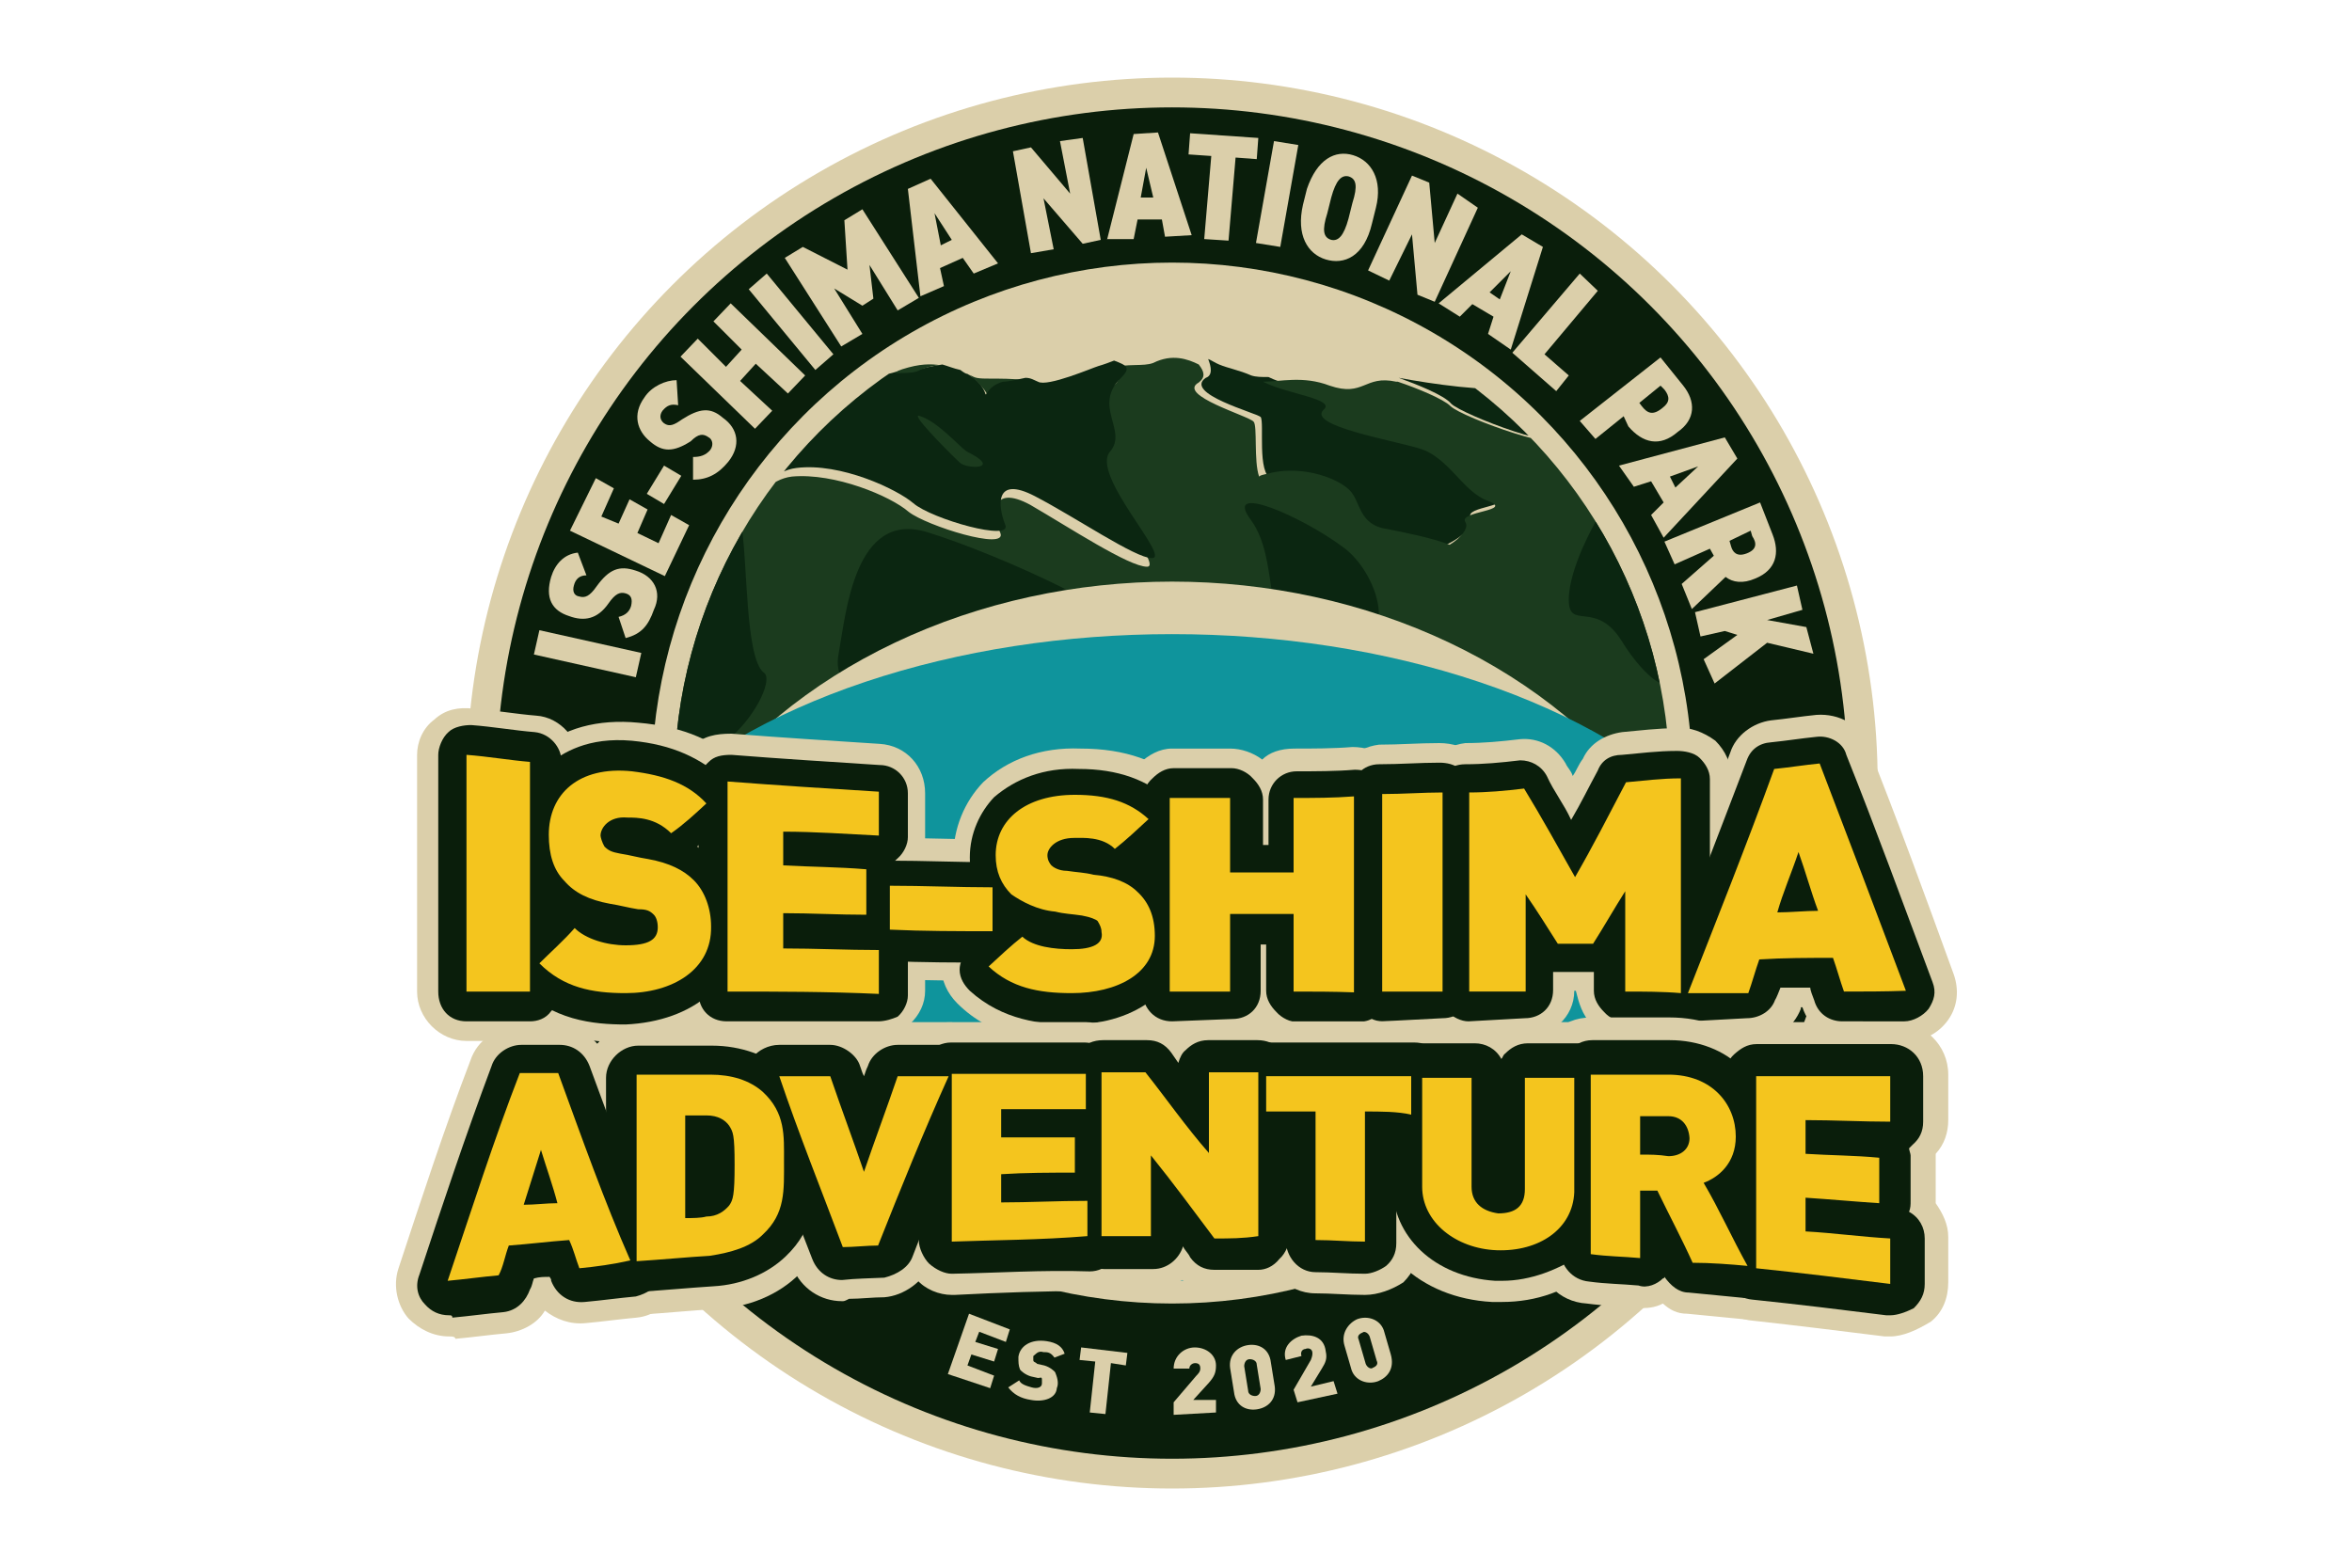 <?xml version="1.0" encoding="utf-8"?>
<!-- Generator: Adobe Illustrator 25.0.1, SVG Export Plug-In . SVG Version: 6.00 Build 0)  -->
<svg version="1.1" id="レイヤー_1" xmlns="http://www.w3.org/2000/svg" xmlns:xlink="http://www.w3.org/1999/xlink" x="0px"
	 y="0px" viewBox="0 0 300 200" style="enable-background:new 0 0 300 200;" xml:space="preserve">
<style type="text/css">
	.st0{fill:#DBCFAA;}
	.st1{fill:#0A1E0B;}
	.st2{clip-path:url(#SVGID_2_);}
	.st3{fill:#1B3B1E;}
	.st4{fill:#0B2611;}
	.st5{clip-path:url(#SVGID_4_);fill:#DBCFAA;}
	.st6{clip-path:url(#SVGID_6_);fill:#0F949C;}
	.st7{fill:#040000;}
	.st8{fill:#F4C51E;}
</style>
<g>
	<g>
		<circle class="st0" cx="149.5" cy="99.9" r="90"/>
		<circle class="st1" cx="149.5" cy="99.9" r="86.2"/>
		<circle class="st0" cx="149.5" cy="99.9" r="66.4"/>
		<g>
			<g>
				<g>
					<defs>
						<circle id="SVGID_1_" cx="149.5" cy="99.9" r="63.5"/>
					</defs>
					<clipPath id="SVGID_2_">
						<use xlink:href="#SVGID_1_"  style="overflow:visible;"/>
					</clipPath>
					<g class="st2">
						<path class="st3" d="M98.4,53.1c0.7-0.7,1.4-2.2,2.2-3.4c-0.5,0-0.9,0-1.4,0c-4.9-1.1-8.6,1.8-8.6,1.8l-6.5,13
							C94,63.2,97.1,54.7,98.4,53.1z"/>
						<path class="st3" d="M82.9,64.6c-5.8,0.5-4.3,2.9-1.3,4.5l2.3-4.9C83.6,64.6,83.4,64.6,82.9,64.6z"/>
						<path class="st4" d="M153.8,48.2c-2.9,2,6.5,4.5,7,5c0.5,0.7-0.5,7.2,1.4,7.9c2,0.7,6.5,7.9,13.7,9.4
							c7.2,1.4,12.8-3.1,11.7-4.5c-0.9-1.4,5.9-1.4,2.9-2.7c-3.4-1.3-5-5.8-8.8-6.7c-3.8-0.9-14.2-3.1-12.2-4.9
							c1.6-1.6-4.5-2-7.7-3.6c-0.9,0-1.6,0-2.2-0.2c-1.6-0.7-2.9-0.9-4.1-1.4c-0.5-0.2-0.9-0.5-1.4-0.7
							C154.5,46.8,154.7,47.9,153.8,48.2z"/>
						<path class="st3" d="M206,48.6c0,0-1.3-0.2-4.9-0.9c-2.9-0.7-4.1,0.9-6.5,1.6c4.1,2,2.3,3.8,4.1,6.3c2,2.7-12.2-2.3-13.7-3.8
							c-0.9-0.9-4.3-2.3-6.7-3.1h-0.2c-4.1-0.9-4.1,2-8.5,0.5c-3.4-1.3-6.3-0.5-8.5-0.5c3.1,1.6,9.4,2.2,7.7,3.6
							c-2,2,8.5,3.8,12.2,4.9c3.8,1.1,5.6,5.6,8.8,6.7c3.4,1.3-3.8,1.3-2.9,2.7c0.5,0.7-0.5,2-2,2.9c-2.3-0.9-5.9-1.6-7.9-2
							c-3.8-0.5-3.4-3.6-4.9-5c-1.4-1.4-5.6-3.1-9.9-2.2c-0.5,0.2-1.3,0.2-1.6,0.5c-0.7-2-0.2-6.5-0.7-7c-0.5-0.7-9.9-3.4-7-5
							c0.9-0.7,0.7-1.4,0-2.3c-1.4-0.7-3.4-1.4-5.8-0.2c-1.3,0.5-3.1,0-5.9,0.7c1.4,0.2,2.2,0.9,0.9,2.2c-3.8,3.6,0.9,6.7-1.4,9.4
							c-2.3,2.7,7.9,13.7,5.6,13.7c-2.3,0-9.9-5-14.9-7.9c-5-2.7-4.9,1.3-3.8,3.6c0.9,2.3-9.4-0.9-11.7-2.7c-2.3-2-9.4-5-14.9-4.5
							c-5.6,0.7-7,9.4-11.3,11.3c-2,0.7-5.9-0.2-8.6-1.6l-26.6,53.5h189.5L206,48.6z"/>
						<path class="st4" d="M203.5,66.6c0,0-3.4,5.9-3.4,9.9c0,4,3.4,0,6.7,5.2c3.2,5.2,6.7,7.2,5.9,4.1
							C212.1,82.6,206.7,68,203.5,66.6z"/>
						<path class="st4" d="M185.1,51.5c1.4,1.4,15.3,6.7,13.7,3.8c-1.6-2.3,0-4.3-4.1-6.3c-0.5,0.2-0.9,0.2-1.4,0.5
							c-3.6,0.5-10.6-0.5-14.9-1.3C180.6,49,184.2,50.4,185.1,51.5z"/>
						<path class="st3" d="M114.9,52.9c-2.7-0.7,2,2.2,5,3.4C123.2,57.4,121.8,55.1,114.9,52.9z"/>
						<path class="st3" d="M127.9,49c0.7-0.2,2-0.5,2.9-0.5c-1.4-0.2-3.4-0.2-4.9-0.2c-1.6,0-1.6-0.2-2.3-0.5c0,0,1.6,1.3,2.2,2.3
							C126.1,51.5,125.7,49.5,127.9,49z"/>
						<path class="st3" d="M109.2,49.3c1.4-0.2,1.4-0.9,2-1.4c-0.5,0-0.9,0-2,0.5c-0.7,0.5-2.3,0.7-3.8,1.3
							C106.6,49.5,108.4,49.5,109.2,49.3z"/>
						<g>
							<path class="st4" d="M141.6,57.6c2.3-2.7-2.3-5.8,1.4-9.4c1.3-1.3,0.7-1.6-0.9-2.2c-0.5,0.2-1.3,0.5-2,0.7s-6.5,2.7-7.7,2
								c-0.5-0.2-0.9-0.5-1.6-0.5c-0.9,0.2-2.2,0.5-2.9,0.5c-2.3,0.7-2,2.3-2.3,1.3c-0.5-1.3-2.2-2.3-2.2-2.3
								c-0.2,0-0.5-0.2-0.9-0.5c-0.9-0.2-1.6-0.5-2.3-0.7c-1.3,0.2-2.7,0.5-3.1,0.7c-0.5,0.2-1.6,0.2-2.7,0.2
								c-1.6,0.5-2.3,0.5-3.1,0.5c-0.5,0.5-0.7,1.3-2,1.4c-0.9,0.2-2.3,0.2-3.8,0c-1.6,0.2-3.6,0.5-4.9,0.5
								c-0.7,1.3-1.4,2.7-2.2,3.4c-1.4,1.4-4.5,9.9-14.4,11.3l-2.3,4.9c2.7,1.4,6.7,2.7,8.6,1.6c4.3-2,5.6-10.6,11.3-11.3
								c5.6-0.7,12.8,2.7,14.9,4.5c2.3,2,12.8,5,11.7,2.7c-0.9-2.3-1.4-6.3,3.8-3.6c5.2,2.7,12.8,7.9,14.9,7.9
								C149.5,71.3,139,60.5,141.6,57.6z"/>
							<path class="st3" d="M120,46.6c-1.3-0.2-2.7-0.2-4.9,0.5c-0.5,0.2-0.7,0.2-0.9,0.5c0.9,0,2,0,2.7-0.2
								C117.3,47.2,118.7,46.6,120,46.6z"/>
						</g>
						<path class="st4" d="M79.6,94c-0.7-0.7,2.3-12.8,7-19.6c4.5-7,7-13.1,7.9-7.9c0.9,5,0.5,17.3,2.9,19.3
							C99.8,87.1,89.9,103.7,79.6,94z"/>
						<path class="st4" d="M107,83.2c0.9-4.9,2-18.2,11.3-15.3c9.4,2.9,27.5,11.3,24.7,12.8C140.1,81.7,104.3,96.1,107,83.2z"/>
						<path class="st4" d="M165.5,81.7c-4.5-1.4-2.3-10.3-5.9-15.3c-3.8-5,6.5-0.5,11.7,3.4C176.3,73.3,180.4,86.2,165.5,81.7z"/>
					</g>
				</g>
			</g>
			<g>
				<g>
					<defs>
						<circle id="SVGID_3_" cx="149.5" cy="99.9" r="63.5"/>
					</defs>
					<clipPath id="SVGID_4_">
						<use xlink:href="#SVGID_3_"  style="overflow:visible;"/>
					</clipPath>
					<ellipse class="st5" cx="149.5" cy="132.3" rx="70.7" ry="58.1"/>
				</g>
			</g>
			<g>
				<g>
					<defs>
						<circle id="SVGID_5_" cx="149.5" cy="99.9" r="63.5"/>
					</defs>
					<clipPath id="SVGID_6_">
						<use xlink:href="#SVGID_5_"  style="overflow:visible;"/>
					</clipPath>
					<ellipse class="st6" cx="149.5" cy="126.4" rx="78.3" ry="45.5"/>
				</g>
			</g>
		</g>
		<g>
			<g>
				<path class="st7" d="M59.5,126.5c0-10.1,0-20.2,0-30.2c2.7,0.2,5.6,0.7,8.1,0.9c0,9.9,0,19.6,0,29.3
					C64.9,126.5,62,126.5,59.5,126.5z"/>
				<path class="st7" d="M79.8,126.7c-4.3,0-7.9-0.7-11-3.8c1.4-1.4,3.1-2.9,4.5-4.5c1.4,1.4,4.1,2.2,6.5,2.2c2.9,0,4.1-0.7,4.1-2.3
					c0-0.7-0.2-1.3-0.5-1.6c-0.5-0.5-0.9-0.7-2-0.7c-1.3-0.2-2.3-0.5-3.6-0.7c-2.7-0.5-4.5-1.4-5.8-2.9c-1.4-1.4-2-3.4-2-5.9
					c0-5.2,3.8-8.8,10.6-8.1c4.1,0.5,7.2,1.6,9.5,4.1c-1.4,1.3-2.9,2.7-4.5,3.8c-2-2-4.3-2-5.6-2c-2.3-0.2-3.4,1.3-3.4,2.3
					c0,0.2,0.2,0.9,0.5,1.4c0.5,0.5,0.9,0.7,2,0.9c1.3,0.2,2.3,0.5,3.6,0.7c2.7,0.5,4.5,1.4,5.8,2.7c1.4,1.4,2.2,3.6,2.2,5.9
					C90.8,123.7,85.8,126.7,79.8,126.7z"/>
				<path class="st7" d="M92.8,126.5c0-8.8,0-18,0-26.8c6.5,0.5,12.8,0.9,19.3,1.3c0,2,0,3.8,0,5.6c-4.1-0.2-8.1-0.5-12.2-0.5
					c0,1.4,0,2.9,0,4.3c3.6,0.2,7,0.2,10.6,0.5c0,2,0,3.8,0,5.8c-3.6,0-7-0.2-10.6-0.2c0,1.4,0,3.1,0,4.5c4.1,0,8.1,0.2,12.2,0.2
					c0,2,0,3.8,0,5.6C105.6,126.5,99.3,126.5,92.8,126.5z"/>
				<path class="st7" d="M113.5,118.6c0-2,0-3.6,0-5.6c4.3,0,8.8,0.2,13.1,0.2c0,2,0,3.6,0,5.6C122.1,118.8,117.8,118.8,113.5,118.6
					z"/>
				<path class="st7" d="M136.7,126.7c-4.3,0-7.7-0.7-10.6-3.4c1.4-1.3,2.9-2.7,4.3-3.8c1.4,1.3,4.1,1.6,6.3,1.6
					c2.7,0,4.1-0.7,3.8-2.2c0-0.5-0.2-0.9-0.5-1.4c-0.2-0.2-0.9-0.5-2-0.7c-1.3-0.2-2.2-0.2-3.4-0.5c-2.3-0.2-4.3-1.3-5.6-2.2
					c-1.3-1.3-2-2.9-2-5c0-4.5,3.8-7.7,10.1-7.7c4.1,0,7,0.9,9.4,3.1c-1.4,1.3-2.9,2.7-4.3,3.8c-1.6-1.6-4.1-1.4-5.2-1.4
					c-2.3,0-3.4,1.3-3.4,2.2c0,0.2,0,0.7,0.5,1.3c0.2,0.2,0.9,0.7,2,0.7c1.3,0.2,2.2,0.2,3.4,0.5c2.3,0.2,4.3,0.9,5.6,2.2
					c1.4,1.3,2.2,3.1,2.2,5.6C147.3,124.2,142.5,126.7,136.7,126.7z"/>
				<path class="st7" d="M165,126.5c0-3.4,0-6.5,0-9.9c-2.7,0-5.2,0-8.1,0c0,3.4,0,6.5,0,9.9c-2.7,0-5,0-7.7,0c0-8.1,0-16.6,0-24.7
					c2.7,0,5,0,7.7,0c0,3.1,0,6.3,0,9.5c2.7,0,5.2,0,8.1,0c0-3.1,0-6.5,0-9.5c2.7,0,5,0,7.7-0.2c0,8.5,0,16.6,0,25
					C170,126.5,167.5,126.5,165,126.5z"/>
				<path class="st7" d="M176.3,126.5c0-8.5,0-16.7,0-25.2c2.7,0,5.2-0.2,7.7-0.2c0,8.5,0,17.1,0,25.4
					C181.3,126.5,178.6,126.5,176.3,126.5z"/>
				<path class="st7" d="M207.3,126.5c0-4.3,0-8.6,0-12.8c-1.4,2.2-2.7,4.5-4.1,6.7c-1.4,0-3.1,0-4.5,0c-1.4-2.2-2.7-4.3-4.1-6.3
					c0,4.1,0,8.5,0,12.4c-2.3,0-4.9,0-7.2,0c0-8.5,0-17.1,0-25.4c2.3,0,4.5-0.2,7-0.5c2.2,3.6,4.3,7.4,6.5,11.3
					c2.2-3.8,4.3-7.9,6.5-12.1c2.3-0.2,4.5-0.5,7-0.5c0,9.2,0,18.2,0,27.4C212.1,126.5,209.6,126.5,207.3,126.5z"/>
				<path class="st7" d="M235.2,126.5c-0.5-1.4-0.9-2.9-1.4-4.3c-3.1,0-6.3,0-9.4,0.2c-0.5,1.4-0.9,2.9-1.4,4.3c-2.7,0-5.2,0-7.7,0
					c3.6-9.2,7.4-18.7,11-28.6c2-0.2,3.8-0.5,5.8-0.7c3.6,9.4,7.2,18.9,11,29C240.4,126.5,237.7,126.5,235.2,126.5z M229.4,108.7
					c-0.9,2.7-2,5.2-2.7,7.7c1.6,0,3.6-0.2,5.2-0.2C231,113.8,230.3,111.2,229.4,108.7z"/>
			</g>
			<g>
				<path class="st0" d="M67.6,132.8L67.6,132.8h-8.1c-3.4,0-6.3-2.9-6.3-6.3V96.3c0-1.6,0.7-3.4,2.2-4.5c1.4-1.3,3.1-1.6,4.9-1.4
					c2.7,0.2,5.6,0.7,8.1,0.9c3.1,0.2,5.6,3.1,5.6,6.3v29.3c0,1.6-0.7,3.1-2,4.3C71,132.1,69.2,132.8,67.6,132.8z"/>
				<path class="st0" d="M79.8,133c-4.5,0-10.6-0.7-15.3-5.8c-2.3-2.3-2.2-6.3,0-8.6c0.9-0.9,1.6-1.6,2.7-2.7c-1.4-2-3.1-5-3.1-9.5
					c0-4.3,1.6-7.9,4.5-10.6c3.1-2.9,7.7-4.1,12.8-3.6c5.8,0.5,10.1,2.3,13.5,5.9c1.3,1.3,2,2.9,1.6,4.5c0,1.6-0.7,3.4-2.2,4.5
					c-0.5,0.2-0.7,0.7-1.3,0.9c2.3,2.7,3.8,5.9,3.8,10.1C97.1,126.7,89.9,133,79.8,133L79.8,133z"/>
				<path class="st0" d="M112,132.8L112,132.8c-6.5,0-12.8,0-19.3,0c-3.4,0-6.3-2.9-6.3-6.3V99.7c0-1.6,0.7-3.4,2-4.5
					c1.3-1.3,2.9-1.6,4.9-1.6c6.3,0.5,12.8,0.9,18.9,1.3c3.4,0.2,5.8,2.9,5.8,6.3v5.6c0,1.6-0.7,3.1-1.6,4.3v5.2v0.2
					c1.3,1.3,1.6,2.7,1.6,4.3v5.6c0,1.6-0.7,3.1-2,4.3C115.1,132.1,113.7,132.8,112,132.8z"/>
				<path class="st0" d="M126.6,125.1L126.6,125.1c-4.5,0-8.8,0-13.5-0.2c-3.4,0-5.9-2.9-5.9-6.3V113c0-1.6,0.7-3.4,2-4.5
					c1.3-1.3,2.9-2,4.5-1.6c4.3,0,8.8,0.2,13.1,0.2c3.4,0,5.9,2.9,5.9,6.3v5.6c0,1.6-0.7,3.4-2,4.3
					C129.7,124.4,128.2,125.1,126.6,125.1z"/>
				<path class="st0" d="M136.7,133L136.7,133c-4.3,0-10.1-0.5-14.6-5c-1.3-1.3-2-2.9-2-4.5s0.7-3.4,2.2-4.5
					c0.5-0.5,1.3-0.9,1.6-1.6c-1.4-1.6-2.3-4.3-2.3-8.1c0-3.6,1.4-7,3.8-9.5c3.1-2.9,7.4-4.5,12.4-4.3c5.8,0,9.9,1.6,13.5,4.5
					c1.3,1.3,2.2,2.9,2.2,4.5s-0.7,3.4-2.2,4.5c-0.2,0.2-0.5,0.5-0.7,0.7c2.2,2.3,3.1,5.2,3.1,9.2C153.4,127.3,146.6,133,136.7,133z
					"/>
				<path class="st0" d="M149.5,132.8c-3.4,0-6.3-2.9-6.3-6.3v-24.7c0-1.6,0.7-3.1,2-4.3s2.7-2,4.3-2l0,0c2.3,0,5,0,7.4,0
					c1.4,0,2.9,0.5,4.1,1.4c0.9-0.9,2.3-1.4,4.1-1.4c2.3,0,5,0,7.4-0.2c1.6,0,3.4,0.5,4.5,1.6c1.3,1.3,2,2.9,2,4.5v25
					c0,3.4-2.9,6.3-6.3,6.3H165l0,0c-1.4,0-2.9-0.5-4.1-1.4c-1.3,0.9-2.3,1.4-4.1,1.4C156.7,132.8,149.5,132.8,149.5,132.8z"/>
				<path class="st0" d="M176.3,132.8c-1.6,0-3.1-0.7-4.3-2c-1.3-1.3-2-2.7-2-4.3v-25.2c0-3.4,2.7-5.9,5.9-6.3c2.7,0,5-0.2,7.7-0.2
					c1.6,0,3.4,0.5,4.5,1.6c1.3,1.3,2,2.9,2,4.5v25.4c0,3.4-2.9,6.3-6.3,6.3h-7.6V132.8z"/>
				<path class="st0" d="M187.3,132.8c-1.6,0-3.1-0.7-4.3-2c-1.3-1.3-2-2.7-2-4.3v-25.4c0-3.4,2.7-5.9,5.9-6.3c2.3,0,4.5-0.2,7-0.5
					c2.3-0.2,4.5,0.9,5.8,3.1c0.2,0.5,0.7,0.9,0.9,1.6c0.5-0.7,0.7-1.4,1.3-2.2c0.9-2,2.9-3.1,5-3.4c2.3-0.2,4.5-0.5,7-0.5
					c1.6-0.2,3.4,0.5,4.9,1.6c1.3,1.3,2,2.9,2,4.5v27.4c0,3.4-2.9,6.3-6.3,6.3h-7.2l0,0c-1.6,0-3.1-0.7-4.3-2s-1.6-2.7-2-4.3h-0.2
					c0,3.4-2.9,5.9-6.3,5.9L187.3,132.8L187.3,132.8z"/>
				<path class="st0" d="M215.4,132.8c-2.2,0-4.1-0.9-5-2.7c-1.3-1.6-1.4-3.8-0.7-5.8c3.8-9.4,7.4-18.9,11-28.3
					c0.7-2.2,2.9-3.8,5.2-4.1c2-0.2,3.8-0.5,5.8-0.7c2.9-0.2,5.6,1.3,6.5,3.8c3.8,9.5,7.4,19.4,11,29.3c0.7,2,0.5,4.1-0.7,5.8
					s-3.1,2.7-5,2.7h-7.7l0,0c-2.7,0-5-1.6-5.9-4.3h-0.2c0,0,0,0,0,0.2c-0.9,2.3-3.1,4.1-5.8,4.1H215.4L215.4,132.8z"/>
			</g>
			<g>
				<path class="st1" d="M67.6,130.3L67.6,130.3h-8.1c-2.2,0-3.6-1.6-3.6-3.8V96.3c0-0.9,0.5-2.2,1.3-2.9c0.7-0.7,2-0.9,2.9-0.9
					c2.7,0.2,5.6,0.7,8.1,0.9c2,0.2,3.4,2,3.4,3.6v29.3c0,0.9-0.5,2-1.3,2.7C69.6,130,68.5,130.3,67.6,130.3z M63.1,122.9h0.7v-22.3
					c-0.2,0-0.5,0-0.7,0V122.9z"/>
				<path class="st1" d="M79.8,130.7c-4.1,0-9.4-0.5-13.7-5c-1.4-1.4-1.4-3.8,0-5.2c1.4-1.4,2.9-2.9,4.3-4.3
					c-0.5-0.2-0.7-0.7-1.3-1.3c-2-2.2-2.9-5-2.9-8.5c0-3.6,1.3-6.7,3.6-8.8c2-1.6,5.2-3.6,10.8-3.1c5.2,0.5,8.8,2.2,12.1,5.2
					c0.7,0.7,1.3,1.6,0.9,2.7c0,0.9-0.5,2-1.3,2.7c-1.3,0.9-2.2,2-3.4,2.9c0.7,0.5,1.3,0.9,2,1.4c2.2,2.2,3.4,5,3.4,8.6
					C94.4,125.3,88.5,130.3,79.8,130.7L79.8,130.7z M81.1,119.5L81.1,119.5L81.1,119.5z"/>
				<path class="st1" d="M112,130.3L112,130.3c-6.5,0-12.8,0-19.3,0c-2.2,0-3.6-1.6-3.6-3.6V99.9c0-0.9,0.5-2,1.3-2.7
					c0.7-0.7,1.6-0.9,2.9-0.9c6.3,0.5,12.8,0.9,18.9,1.3c2,0,3.6,1.6,3.6,3.6v5.6c0,0.9-0.5,2-1.3,2.7c-0.2,0.2-0.5,0.5-0.7,0.5
					c0,0.2,0.2,0.7,0.2,0.9v5.8c0,0.5,0,0.9-0.2,1.3c1.3,0.7,2,2,2,3.4v5.6c0,0.9-0.5,2-1.3,2.7C113.8,130,112.9,130.3,112,130.3z
					 M96.6,122.9L96.6,122.9C96.6,122.8,96.6,122.8,96.6,122.9L96.6,122.9z M96.6,112.1v2c0.2-0.2,0.5-0.5,0.7-0.7l0.2-0.2
					C97.1,112.9,96.9,112.7,96.6,112.1z M96.4,103.7v0.5c0-0.2,0.2-0.2,0.2-0.5C96.6,103.7,96.6,103.7,96.4,103.7z"/>
				<path class="st1" d="M126.6,122.8L126.6,122.8c-4.5,0-8.8,0-13.5-0.2c-2,0-3.6-1.6-3.6-3.6v-5.6c0-0.9,0.5-2,1.3-2.7
					c0.7-0.7,1.6-1.3,2.7-0.9c4.3,0,8.8,0.2,13.1,0.2c2,0,3.6,1.6,3.6,3.6v5.6c0,0.9-0.5,2-1.3,2.7
					C128.6,122.2,127.5,122.8,126.6,122.8z"/>
				<path class="st1" d="M136.7,130.7L136.7,130.7c-3.8,0-8.8-0.5-13-4.3c-0.7-0.7-1.3-1.6-1.3-2.7c0-0.9,0.5-2,1.3-2.7
					c1.3-1.3,2.3-2.2,3.6-3.4c-0.2-0.2-0.2-0.2-0.5-0.5c-1.4-1.4-3.1-3.8-3.1-7.7c0-3.1,1.3-5.8,3.1-7.7c2.7-2.3,6.3-3.8,10.8-3.6
					c5,0,8.8,1.4,11.7,4.1c0.7,0.7,1.3,1.6,1.3,2.9c0,0.9-0.5,2.2-1.3,2.9c-0.9,0.7-2,1.6-2.9,2.3c0.5,0.2,0.7,0.5,1.3,0.9
					c2.2,2,3.4,4.9,3.4,8.1C151.1,125.8,145.2,130.7,136.7,130.7z M136.7,107.3L136.7,107.3L136.7,107.3z"/>
				<path class="st1" d="M149.5,130.3c-2.2,0-3.6-1.6-3.8-3.6v-24.7c0-0.9,0.5-2,1.3-2.7c0.7-0.7,1.6-1.3,2.7-1.3l0,0
					c2.3,0,5,0,7.4,0c0.9,0,2,0.5,2.7,1.3c0.7,0.7,1.3,1.6,1.3,2.7v5.8c0.2,0,0.5,0,0.7,0v-5.8c0-2,1.6-3.6,3.6-3.6
					c2.3,0,5,0,7.4-0.2c0.9,0,2,0.2,2.7,0.9s1.3,1.6,1.3,2.7v25c0,2.2-1.6,3.6-3.6,3.6h-7.7l0,0c-0.9,0-2-0.5-2.7-1.3
					c-0.7-0.7-1.3-1.6-1.3-2.7v-5.9c-0.2,0-0.5,0-0.7,0v5.9c0,2.2-1.6,3.6-3.6,3.6L149.5,130.3z M153.1,105.7v17.3h0.2V117
					c0-0.9,0.5-2,1.3-2.7l0,0c-0.7-0.7-1.3-1.6-1.3-2.7L153.1,105.7C153.3,105.7,153.1,105.7,153.1,105.7z M167.7,114.1L167.7,114.1
					c0.7,0.7,1.3,1.6,1.3,2.7v5.9h0.2v-17.5c0,0,0,0-0.2,0v5.9C168.6,112.3,168.4,113.4,167.7,114.1z"/>
				<path class="st1" d="M176.3,130.3c-0.9,0-2-0.5-2.7-1.3c-0.7-0.7-1.3-1.6-1.3-2.7v-25.2c0-2,1.6-3.6,3.6-3.6
					c2.7,0,5.2-0.2,7.7-0.2c0.9,0,2,0.2,2.7,0.9s1.3,1.6,1.3,2.7v25.4c0,2.2-1.6,3.6-3.6,3.6L176.3,130.3L176.3,130.3z M179.9,105.1
					v17.8h0.2v-17.8C180.1,105.1,180.1,105.1,179.9,105.1z"/>
				<path class="st1" d="M187.3,130.3c-0.9,0-2-0.5-2.7-1.3c-0.7-0.7-1.3-1.6-1.3-2.7v-25.2c0-2,1.4-3.6,3.6-3.6
					c2.3,0,4.5-0.2,7-0.5c1.4,0,2.7,0.7,3.4,2c0.9,2,2.2,3.6,3.1,5.6c1.3-2.2,2.2-4.1,3.4-6.3c0.5-1.3,1.6-2,3.1-2
					c2.3-0.2,4.5-0.5,7-0.5c0.9,0,2.2,0.2,2.9,0.9c0.7,0.7,1.3,1.6,1.3,2.7v27.4c0,2.2-1.6,3.6-3.6,3.6h-7.2l0,0
					c-0.9,0-2-0.5-2.7-1.3c-0.7-0.7-1.3-1.6-1.3-2.7V124h-0.2c-1.4,0-3.1,0-4.5,0c-0.2,0-0.2,0-0.5,0v2.3c0,2.2-1.6,3.6-3.6,3.6
					L187.3,130.3L187.3,130.3z M199.9,115.6c0.2,0.5,0.5,0.9,0.9,1.4c0.2,0,0.2,0,0.5,0c0.2-0.5,0.5-0.9,0.7-1.3
					c-0.2,0-0.7,0.2-0.9,0.2l0,0C200.6,115.6,200.1,115.6,199.9,115.6z M191.2,104.4v7.9c0.5-0.9,1.3-1.6,2.3-2
					c0.9-0.2,1.6-0.2,2.3,0.2c-1.3-2.2-2.3-4.1-3.6-6.3C192,104.4,191.6,104.4,191.2,104.4z M207.3,110c0.2,0,0.7,0,0.9,0.2
					c0.9,0.2,2,0.9,2.3,2v-8.8c-0.2,0-0.7,0-0.9,0c-1.3,2.2-2.3,4.5-3.6,7C206.4,110,206.7,110,207.3,110z"/>
				<path class="st1" d="M215.4,130.3c-1.3,0-2.3-0.7-3.1-1.6c-0.7-0.9-0.7-2.3-0.5-3.4c3.8-9.4,7.4-18.9,11-28.3
					c0.5-1.4,1.6-2.2,3.1-2.3c2-0.2,3.8-0.5,5.8-0.7c1.6-0.2,3.4,0.7,3.8,2.3c3.8,9.5,7.4,19.4,11,29c0.5,1.3,0.2,2.3-0.5,3.4
					c-0.7,0.9-2,1.6-3.1,1.6H235l0,0c-1.6,0-3.1-0.9-3.6-2.7c-0.2-0.5-0.5-1.3-0.5-1.6c-1.3,0-2.7,0-3.8,0c-0.2,0.5-0.5,1.3-0.7,1.6
					c-0.5,1.4-2,2.3-3.6,2.3L215.4,130.3L215.4,130.3z M234.8,118.6c0.7,0.2,1.3,0.5,1.6,0.9c-0.2-0.7-0.7-1.6-0.9-2.3
					C235.3,117.4,235.2,117.9,234.8,118.6C234.8,118.4,234.8,118.6,234.8,118.6z M223.1,117.2c-0.2,0.7-0.5,1.4-0.9,2.2
					c0.5-0.5,0.9-0.7,1.6-0.7l0,0C223.3,118.1,223.1,117.7,223.1,117.2z M229,101.5c-0.5,1.3-0.9,2.7-1.4,3.8c0.5-0.2,1.3-0.5,2-0.5
					l0,0c0.7,0,1.3,0.2,1.6,0.5c-0.5-1.3-0.9-2.7-1.4-3.8C229.4,101.5,229,101.5,229,101.5z"/>
			</g>
			<g>
				<path class="st8" d="M59.5,126.5c0-10.1,0-20.2,0-30.2c2.7,0.2,5.6,0.7,8.1,0.9c0,9.9,0,19.6,0,29.3
					C64.9,126.5,62,126.5,59.5,126.5z"/>
				<path class="st8" d="M79.8,126.7c-4.3,0-7.9-0.7-11-3.8c1.4-1.4,3.1-2.9,4.5-4.5c1.4,1.4,4.1,2.2,6.5,2.2c2.9,0,4.1-0.7,4.1-2.3
					c0-0.7-0.2-1.3-0.5-1.6c-0.5-0.5-0.9-0.7-2-0.7c-1.3-0.2-2.3-0.5-3.6-0.7c-2.7-0.5-4.5-1.4-5.8-2.9c-1.4-1.4-2-3.4-2-5.9
					c0-5.2,3.8-8.8,10.6-8.1c4.1,0.5,7.2,1.6,9.5,4.1c-1.4,1.3-2.9,2.7-4.5,3.8c-2-2-4.3-2-5.6-2c-2.3-0.2-3.4,1.3-3.4,2.3
					c0,0.2,0.2,0.9,0.5,1.4c0.5,0.5,0.9,0.7,2,0.9c1.3,0.2,2.3,0.5,3.6,0.7c2.7,0.5,4.5,1.4,5.8,2.7c1.4,1.4,2.2,3.6,2.2,5.9
					C90.8,123.7,85.8,126.7,79.8,126.7z"/>
				<path class="st8" d="M92.8,126.5c0-8.8,0-18,0-26.8c6.5,0.5,12.8,0.9,19.3,1.3c0,2,0,3.8,0,5.6c-4.1-0.2-8.1-0.5-12.2-0.5
					c0,1.4,0,2.9,0,4.3c3.6,0.2,7,0.2,10.6,0.5c0,2,0,3.8,0,5.8c-3.6,0-7-0.2-10.6-0.2c0,1.4,0,3.1,0,4.5c4.1,0,8.1,0.2,12.2,0.2
					c0,2,0,3.8,0,5.6C105.6,126.5,99.3,126.5,92.8,126.5z"/>
				<path class="st8" d="M113.5,118.6c0-2,0-3.6,0-5.6c4.3,0,8.8,0.2,13.1,0.2c0,2,0,3.6,0,5.6C122.1,118.8,117.8,118.8,113.5,118.6
					z"/>
				<path class="st8" d="M136.7,126.7c-4.3,0-7.7-0.7-10.6-3.4c1.4-1.3,2.9-2.7,4.3-3.8c1.4,1.3,4.1,1.6,6.3,1.6
					c2.7,0,4.1-0.7,3.8-2.2c0-0.5-0.2-0.9-0.5-1.4c-0.2-0.2-0.9-0.5-2-0.7c-1.3-0.2-2.2-0.2-3.4-0.5c-2.3-0.2-4.3-1.3-5.6-2.2
					c-1.3-1.3-2-2.9-2-5c0-4.5,3.8-7.7,10.1-7.7c4.1,0,7,0.9,9.4,3.1c-1.4,1.3-2.9,2.7-4.3,3.8c-1.6-1.6-4.1-1.4-5.2-1.4
					c-2.3,0-3.4,1.3-3.4,2.2c0,0.2,0,0.7,0.5,1.3c0.2,0.2,0.9,0.7,2,0.7c1.3,0.2,2.2,0.2,3.4,0.5c2.3,0.2,4.3,0.9,5.6,2.2
					c1.4,1.3,2.2,3.1,2.2,5.6C147.3,124.2,142.5,126.7,136.7,126.7z"/>
				<path class="st8" d="M165,126.5c0-3.4,0-6.5,0-9.9c-2.7,0-5.2,0-8.1,0c0,3.4,0,6.5,0,9.9c-2.7,0-5,0-7.7,0c0-8.1,0-16.6,0-24.7
					c2.7,0,5,0,7.7,0c0,3.1,0,6.3,0,9.5c2.7,0,5.2,0,8.1,0c0-3.1,0-6.5,0-9.5c2.7,0,5,0,7.7-0.2c0,8.5,0,16.6,0,25
					C170,126.5,167.5,126.5,165,126.5z"/>
				<path class="st8" d="M176.3,126.5c0-8.5,0-16.7,0-25.2c2.7,0,5.2-0.2,7.7-0.2c0,8.5,0,17.1,0,25.4
					C181.3,126.5,178.6,126.5,176.3,126.5z"/>
				<path class="st8" d="M207.3,126.5c0-4.3,0-8.6,0-12.8c-1.4,2.2-2.7,4.5-4.1,6.7c-1.4,0-3.1,0-4.5,0c-1.4-2.2-2.7-4.3-4.1-6.3
					c0,4.1,0,8.5,0,12.4c-2.3,0-4.9,0-7.2,0c0-8.5,0-17.1,0-25.4c2.3,0,4.5-0.2,7-0.5c2.2,3.6,4.3,7.4,6.5,11.3
					c2.2-3.8,4.3-7.9,6.5-12.1c2.3-0.2,4.5-0.5,7-0.5c0,9.2,0,18.2,0,27.4C212.1,126.5,209.6,126.5,207.3,126.5z"/>
				<path class="st8" d="M235.2,126.5c-0.5-1.4-0.9-2.9-1.4-4.3c-3.1,0-6.3,0-9.4,0.2c-0.5,1.4-0.9,2.9-1.4,4.3c-2.7,0-5.2,0-7.7,0
					c3.6-9.2,7.4-18.7,11-28.6c2-0.2,3.8-0.5,5.8-0.7c3.6,9.4,7.2,18.9,11,29C240.4,126.5,237.7,126.5,235.2,126.5z M229.4,108.7
					c-0.9,2.7-2,5.2-2.7,7.7c1.6,0,3.6-0.2,5.2-0.2C231,113.8,230.3,111.2,229.4,108.7z"/>
			</g>
		</g>
		<g>
			<g>
				<path class="st7" d="M73.9,161.8c-0.5-1.3-0.7-2.3-1.3-3.6c-2.7,0.2-5,0.5-7.7,0.7c-0.5,1.3-0.7,2.7-1.3,3.8
					c-2.2,0.2-4.3,0.5-6.5,0.7c3.1-9.2,5.9-18,9.2-26.5c1.6,0,3.1,0,4.9,0c3.1,8.5,5.9,16.4,9.2,23.9
					C78.2,161.3,76,161.6,73.9,161.8z M69,146.7c-0.7,2.2-1.4,4.5-2.2,7c1.4,0,2.9-0.2,4.3-0.2C70.5,151.2,69.7,149,69,146.7z"/>
				<path class="st7" d="M97.3,157.5c-1.6,1.6-4.1,2.3-6.7,2.7c-3.1,0.2-6.3,0.5-9.4,0.7c0-7.9,0-15.8,0-23.8c3.1,0,6.3,0,9.4,0
					c2.7,0,5,0.7,6.7,2.2c2.9,2.7,2.7,5.6,2.7,8.8C100,151.9,100.2,154.8,97.3,157.5z M93,143.6c-0.5-0.7-1.4-1.3-2.9-1.3
					c-0.9,0-2,0-2.7,0c0,4.3,0,8.6,0,13.1c0.9,0,2,0,2.7-0.2c1.4,0,2.3-0.7,2.9-1.4c0.5-0.7,0.7-1.3,0.7-5.2
					C93.7,144.7,93.5,144.4,93,143.6z"/>
				<path class="st7" d="M112,158.9c-1.4,0-3.1,0.2-4.5,0.2c-2.7-7.2-5.6-14.4-8.1-21.8c2.2,0,4.3,0,6.5,0c1.4,4.1,2.9,8.1,4.3,12.2
					c1.4-4.1,2.9-8.1,4.3-12.2c2.2,0,4.3,0,6.5,0C117.8,144.4,114.9,151.6,112,158.9z"/>
				<path class="st7" d="M121.4,158.4c0-7.2,0-14.2,0-21.4c5.8,0,11.3,0,17.1,0c0,1.4,0,3.1,0,4.5c-3.6,0-7.2,0-10.8,0
					c0,1.3,0,2.3,0,3.6c3.1,0,6.3,0,9.4,0c0,1.4,0,3.1,0,4.5c-3.1,0-6.3,0-9.4,0.2c0,1.3,0,2.3,0,3.6c3.6,0,7.2-0.2,11-0.2
					c0,1.4,0,3.1,0,4.5C132.6,158.2,126.8,158.2,121.4,158.4z"/>
				<path class="st7" d="M154.9,158c-2.7-3.6-5.2-7-8.1-10.6c0,3.4,0,7,0,10.3c-2.2,0-4.1,0-6.3,0c0-7,0-13.9,0-20.9
					c2,0,3.6,0,5.6,0c2.7,3.4,5.2,7,8.1,10.3c0-3.4,0-7,0-10.3c2.2,0,4.1,0,6.3,0c0,7,0,13.9,0,20.9C158.5,158,156.9,158,154.9,158z
					"/>
				<path class="st7" d="M174.1,141.8c0,5.6,0,11,0,16.6c-2.2,0-4.1-0.2-6.3-0.2c0-5.6,0-10.8,0-16.4c-2.2,0-4.1,0-6.3,0
					c0-1.4,0-3.1,0-4.5c6.3,0,12.2,0,18.5,0c0,1.6,0,3.1,0,4.9C178.3,141.8,176.1,141.8,174.1,141.8z"/>
				<path class="st7" d="M190.9,159.5c-5.2-0.2-9.5-3.6-9.5-8.1s0-9.4,0-13.9c2.2,0,4.1,0,6.3,0c0,4.5,0,9.4,0,13.9
					c0,2,1.3,3.1,3.4,3.4c2.2,0,3.4-0.9,3.4-3.1c0-4.9,0-9.4,0-14.2c2.2,0,4.1,0,6.3,0c0,4.9,0,9.9,0,14.6
					C200.6,156.8,196.3,159.7,190.9,159.5z"/>
				<path class="st7" d="M215.9,161.1c-1.4-3.1-2.9-5.9-4.5-9.2c-0.7,0-1.4,0-2.2,0c0,2.9,0,5.8,0,8.6c-2.2-0.2-4.1-0.2-6.3-0.5
					c0-7.7,0-15.1,0-22.9c3.4,0,6.7,0,9.9,0c5.6,0,8.6,3.8,8.6,7.9c0,3.4-2.2,5.2-4.1,5.9c2,3.4,3.6,7,5.6,10.6
					C220.8,161.3,218.2,161.1,215.9,161.1z M212.8,142.4c-1.3,0-2.3,0-3.6,0c0,1.6,0,3.1,0,4.9c1.3,0,2.3,0,3.6,0.2
					c1.6,0,2.7-0.9,2.7-2.3C215.4,143.6,214.5,142.4,212.8,142.4z"/>
				<path class="st7" d="M224,161.8c0-8.1,0-16.4,0-24.5c5.8,0,11.3,0,17.1,0c0,2,0,3.8,0,5.8c-3.6,0-7.2-0.2-10.8-0.2
					c0,1.4,0,2.9,0,4.3c3.1,0.2,6.3,0.2,9.4,0.5c0,2,0,3.8,0,5.8c-3.1-0.2-6.3-0.5-9.4-0.7c0,1.4,0,2.9,0,4.3
					c3.6,0.2,7.2,0.7,10.8,0.9c0,2,0,3.8,0,5.8C235.5,163.1,229.8,162.4,224,161.8z"/>
			</g>
			<g>
				<path class="st0" d="M57.3,170.5c-2,0-3.8-0.9-5.2-2.3c-1.4-1.6-2-4.1-1.3-6.3c2.9-8.8,5.9-18,9.2-26.6c0.9-2.7,3.4-4.3,6.3-4.3
					h4.9c2.9,0,5.2,1.6,6.3,4.3c2.9,7.9,5.9,16,9.2,23.8c0.7,2,0.5,4.1-0.5,5.9c-1.3,1.6-2.9,2.9-5,3.1c-2.2,0.2-4.3,0.5-6.5,0.7
					c-2,0.2-3.8-0.5-5.2-1.6c-0.9,1.6-2.9,2.7-4.9,2.9c-2.2,0.2-4.3,0.5-6.5,0.7C58,170.5,57.7,170.5,57.3,170.5z"/>
				<path class="st0" d="M81.3,167.8c-1.6,0-3.4-0.7-4.5-1.6c-1.4-1.3-2.2-3.1-2.2-5v-23.8c0-3.6,3.1-6.7,6.7-6.7h9.4
					c4.5,0,8.5,1.4,11.3,3.8c5,4.3,4.9,9.5,4.9,13.1c0,0.2,0,0.5,0,0.9c0,0.2,0,0.5,0,0.9c0,3.6,0,8.6-4.9,13.1
					c-2.7,2.7-6.5,4.3-10.8,4.5c-3.1,0.2-6.3,0.5-9.2,0.7C81.4,167.8,81.4,167.8,81.3,167.8z"/>
				<path class="st0" d="M107.4,166c-2.7,0-5.2-1.6-6.3-4.3c-2.9-7.4-5.6-14.9-8.1-22.1c-0.7-2.2-0.5-4.3,0.7-6.3
					c1.3-1.6,3.4-2.9,5.6-2.9h6.5c1.6,0,3.1,0.5,4.3,1.4c1.3-0.9,2.7-1.4,4.3-1.4h6.5c2.2,0,4.3,1.3,5.6,2.9c1.3,2,1.4,4.1,0.7,6.3
					c-3.1,7.7-5.8,14.6-8.5,21.6c-0.9,2.3-3.4,4.1-5.9,4.3c-1.4,0-3.1,0.2-4.5,0.2C107.7,166,107.7,166,107.4,166z M112,158.9
					L112,158.9L112,158.9z"/>
				<path class="st0" d="M121.4,165.2c-1.6,0-3.4-0.7-4.5-2c-1.3-1.3-2.2-3.1-2.2-4.9v-21.2c0-3.6,3.1-6.7,6.7-6.7h17.1
					c1.6,0,3.4,0.7,4.9,2c1.3,1.3,2,2.9,2,4.9v4.5c0,1.6-0.7,3.1-1.6,4.3v3.1c0.9,1.3,1.6,2.7,1.6,4.3v4.5c0,3.6-2.9,6.7-6.5,6.7
					c-5.6,0-11.3,0.2-17.1,0.5C121.4,165.2,121.4,165.2,121.4,165.2z"/>
				<path class="st0" d="M160.5,164.7C160.5,164.7,160.3,164.7,160.5,164.7c-2,0-3.6,0-5.6,0c-1.4,0-2.9-0.5-4.1-1.4
					c-1.3,0.7-2.3,1.4-4.1,1.4c-2.2,0-4.1,0-6.3,0c-1.6,0-3.6-0.7-4.9-2s-1.6-2.9-1.6-4.7v-20.9c0-3.6,2.9-6.7,6.7-6.7h5.6
					c1.4,0,2.9,0.5,4.1,1.4c1.3-0.9,2.7-1.4,4.1-1.4h6.3c3.6,0,6.7,2.9,6.7,6.7V158c0,1.6-0.7,3.6-2,4.9
					C163.9,164,162.1,164.7,160.5,164.7z"/>
				<path class="st0" d="M174.1,165.2C174.1,165.2,174,165.2,174.1,165.2c-2.2,0-4.3-0.2-6.3-0.2c-3.6,0-6.5-3.1-6.5-6.7v-9.9
					c-3.4-0.2-6.3-3.1-6.3-6.7v-4.5c0-1.6,0.7-3.6,2-4.9s2.9-2,4.9-2h18.5c3.6,0,6.7,2.9,6.7,6.7v4.9c0,1.6-0.7,3.6-2,4.9
					s-2.7,1.6-4.1,2v9.9c0,2-0.7,3.6-2,4.9C177.6,164.5,175.8,165.2,174.1,165.2z"/>
				<path class="st0" d="M191.6,166.1c-0.5,0-0.7,0-1.3,0c-9.2-0.5-15.8-6.7-15.8-14.9v-13.9c0-1.6,0.7-3.6,2-4.9s2.9-2,4.9-2h6.3
					c1.3,0,2.3,0.2,3.4,0.9c0.9-0.5,2.2-0.9,3.4-0.9h6.3c3.6,0,6.7,2.9,6.7,6.7v14.6c0,3.8-1.4,7.4-4.3,10.1
					C200.1,164.7,195.9,166.1,191.6,166.1z"/>
				<path class="st0" d="M223.1,168.3c-0.2,0-0.5,0-0.7,0c-2.3-0.2-4.9-0.5-7.2-0.7c-1.3,0-2.2-0.5-3.1-1.3
					c-0.9,0.5-2.2,0.7-3.4,0.5c-2.2-0.2-4.1-0.2-6.3-0.5c-3.6-0.2-6.3-3.1-6.3-6.7v-22.9c0-1.6,0.7-3.6,2-4.9s2.9-2,4.9-2h9.9l0,0
					c4.3,0,8.1,1.4,11,4.3c2.7,2.7,4.3,6.3,4.3,10.1c0,2.9-0.9,5.6-2.3,7.7c0.9,2,2,3.8,3.1,5.9c1.3,2.2,0.9,4.9-0.5,6.7
					C227.4,167.4,225.3,168.3,223.1,168.3z"/>
				<path class="st0" d="M241.1,170.5c-0.2,0-0.5,0-0.7,0c-5.6-0.7-11.3-1.4-16.7-2c-3.4-0.2-5.9-3.1-5.9-6.7v-24.5
					c0-1.6,0.7-3.6,2-4.9c1.3-1.3,2.9-2,4.9-2h17.1c3.6,0,6.7,2.9,6.7,6.7v5.8c0,1.6-0.5,3.1-1.6,4.3l0,0v5.8c0,0.2,0,0.2,0,0.5
					c0.9,1.3,1.6,2.7,1.6,4.3v5.8c0,2-0.7,3.8-2.2,5C244.5,169.7,242.7,170.5,241.1,170.5z"/>
			</g>
			<g>
				<path class="st1" d="M57.3,167.8c-1.3,0-2.3-0.5-3.1-1.4c-0.9-0.9-1.3-2.3-0.7-3.8c2.9-8.8,5.9-17.8,9.2-26.6
					c0.5-1.6,2.2-2.7,3.8-2.7h4.9c1.6,0,3.1,0.9,3.8,2.7c2.9,7.9,5.9,16,9.2,23.8c0.5,1.3,0.2,2.3-0.2,3.6c-0.7,0.9-1.6,1.6-3.1,2
					c-2.2,0.2-4.3,0.5-6.5,0.7c-2,0.2-3.6-0.9-4.3-2.7c0-0.2,0-0.2-0.2-0.5c-0.7,0-1.3,0-2,0.2c-0.2,0.5-0.2,0.9-0.5,1.4
					c-0.5,1.4-1.6,2.7-3.4,2.9c-2.2,0.2-4.3,0.5-6.5,0.7C57.7,167.8,57.5,167.8,57.3,167.8z M68.8,142.4v0.2H69
					C69,142.6,69,142.6,68.8,142.4z"/>
				<path class="st1" d="M81.3,165.2c-0.9,0-2-0.5-2.7-0.9c-0.7-0.7-1.3-2-1.3-2.9v-23.9c0-2.2,2-4.1,4.1-4.1h9.4
					c3.8,0,7,1.3,9.4,3.1c4.1,3.6,4.1,7.7,3.8,11c0,0.2,0,0.5,0,0.9c0,0.5,0,0.7,0,0.9c0,3.4,0,7.4-3.8,11c-2.3,2.2-5.6,3.6-9.2,3.8
					c-3.1,0.2-6.3,0.5-9.4,0.7C81.4,165.2,81.3,165.2,81.3,165.2z"/>
				<path class="st1" d="M107.4,163.3c-1.6,0-3.1-0.9-3.8-2.7c-2.9-7.4-5.6-14.9-8.1-22.1c-0.5-1.3-0.2-2.7,0.5-3.6
					c0.7-0.9,2-1.6,3.4-1.6h6.5c1.6,0,3.4,1.3,3.8,2.7c0.2,0.5,0.2,0.7,0.5,1.3c0.2-0.5,0.2-0.7,0.5-1.3c0.5-1.6,2.2-2.7,3.8-2.7
					h6.5c1.4,0,2.7,0.7,3.4,1.6c0.7,1.3,0.9,2.3,0.5,3.8c-3.1,7.7-5.8,14.6-8.5,21.6c-0.5,1.4-2,2.3-3.6,2.7
					C110.8,163.1,109.2,163.1,107.4,163.3C107.7,163.3,107.4,163.3,107.4,163.3z M112,158.9L112,158.9L112,158.9z M109.5,153.4
					c0,0.2,0,0.2,0.2,0.5c0,0,0-0.2,0.2-0.2l0,0C109.9,153.4,109.5,153.4,109.5,153.4z"/>
				<path class="st1" d="M121.4,162.5c-0.9,0-2-0.5-2.9-1.3c-0.7-0.7-1.3-2-1.3-2.9v-21.2c0-2.2,2-4.1,4.1-4.1h17.1
					c0.9,0,2.2,0.5,2.9,1.3c0.7,0.7,1.3,1.6,1.3,2.9v4.5c0,1.3-0.7,2.3-1.6,3.1v0.4v4.5c0,0.2,0,0.2,0,0.5c0.2,0,0.2,0.2,0.5,0.5
					c0.7,0.7,1.3,1.6,1.3,2.9v4.5c0,2.2-1.6,4.1-3.8,4.1C132.9,162,127.2,162.4,121.4,162.5L121.4,162.5z"/>
				<path class="st1" d="M160.5,162L160.5,162c-2,0-3.6,0-5.6,0c-1.3,0-2.3-0.5-3.1-1.6c-0.2-0.5-0.7-0.9-0.9-1.4
					c-0.5,1.6-2,2.9-3.8,2.9c-2.2,0-4.1,0-6.3,0c-0.9,0-2.2-0.5-2.9-1.3c-0.7-0.7-1.3-1.6-1.3-2.9v-20.9c0-2.2,1.6-4.1,4.1-4.1h5.6
					c1.3,0,2.3,0.5,3.1,1.6l0.9,1.3c0.2-0.7,0.5-1.3,0.9-1.6c0.7-0.7,1.6-1.3,2.9-1.3h6.3c2.2,0,4.1,1.6,4.1,4.1v20.9
					c0,0.9-0.5,2.2-1.3,2.9C162.4,161.6,161.4,162,160.5,162z M155.2,151.6c0.5,0.5,0.9,1.3,1.3,1.6V151c-0.2,0.2-0.5,0.2-0.9,0.5
					C155.4,151.6,155.2,151.6,155.2,151.6z M144.8,142.2v2.2c0.2-0.2,0.5-0.2,0.9-0.5c0.2,0,0.2,0,0.5,0L144.8,142.2z"/>
				<path class="st1" d="M174.1,162.5L174.1,162.5c-2.2,0-4.3-0.2-6.3-0.2c-2.2,0-3.8-2-3.8-4.1v-12.4c-0.7,0-1.4,0-2.2,0
					c-2.2,0-4.1-2-4.1-4.1v-4.5c0-0.9,0.5-2.2,1.3-2.9c0.7-0.7,1.6-1.3,2.9-1.3h18.5c2.2,0,4.1,1.6,4.1,4.1v4.9
					c0,0.9-0.5,2.2-1.3,2.9c-0.7,0.7-1.6,1.3-2.9,1.3c-0.7,0-1.4,0-2.2,0v12.4c0,1.3-0.5,2.2-1.3,2.9
					C176.1,162,175,162.5,174.1,162.5z"/>
				<path class="st1" d="M191.6,163.4c-0.2,0-0.7,0-0.9,0l0,0c-7.7-0.5-13.1-5.6-13.1-12.2v-13.9c0-0.9,0.5-2.2,1.3-2.9
					c0.7-0.7,1.6-1.3,2.9-1.3h6.3c1.4,0,2.7,0.7,3.4,2c0.2-0.2,0.2-0.5,0.5-0.7c0.7-0.7,1.6-1.3,2.9-1.3h6.3c2.2,0,4.1,1.6,4.1,4.1
					v14.6c0,3.1-1.3,5.9-3.4,8.1C198.8,162,195.2,163.4,191.6,163.4z"/>
				<path class="st1" d="M223.1,165.6c-0.2,0-0.2,0-0.5,0c-2.3-0.2-4.9-0.5-7.2-0.7c-1.3,0-2.3-0.9-3.1-2c0,0.2-0.2,0.2-0.2,0.2
					c-0.7,0.7-2,1.3-3.1,0.9c-2.2-0.2-4.1-0.2-6.3-0.5c-2.2-0.2-3.6-2-3.8-4.1v-22.5c0-0.9,0.5-2.2,1.3-2.9c0.7-0.7,1.6-1.3,2.9-1.3
					h9.9c3.6,0,7,1.3,9.2,3.6c2.2,2.2,3.4,5,3.4,8.5c0,3.1-1.3,5.6-2.9,7.4c1.3,2.3,2.7,5,3.8,7.4c0.7,1.3,0.5,2.9-0.2,4.1
					C225.4,164.9,224.4,165.6,223.1,165.6z"/>
				<path class="st1" d="M241.1,167.8c-0.2,0-0.2,0-0.5,0c-5.6-0.7-11.3-1.4-17.1-2c-2.2-0.2-3.6-2-3.6-4.1v-24.3
					c0-0.9,0.5-2.2,1.3-2.9s1.6-1.3,2.9-1.3h17.1c2.2,0,4.1,1.6,4.1,4.1v5.8c0,1.3-0.5,2.2-1.3,2.9c-0.2,0.2-0.2,0.2-0.5,0.5
					c0,0.2,0.2,0.7,0.2,0.9v5.8c0,0.5,0,0.9-0.2,1.4c1.3,0.7,2,2,2,3.4v5.8c0,1.3-0.5,2.2-1.4,3.1
					C243.1,167.4,242,167.8,241.1,167.8z"/>
			</g>
			<g>
				<path class="st8" d="M73.9,161.8c-0.5-1.3-0.7-2.3-1.3-3.6c-2.7,0.2-5,0.5-7.7,0.7c-0.5,1.3-0.7,2.7-1.3,3.8
					c-2.2,0.2-4.3,0.5-6.5,0.7c3.1-9.2,5.9-18,9.2-26.5c1.6,0,3.1,0,4.9,0c3.1,8.5,5.9,16.4,9.2,23.9
					C78.2,161.3,76,161.6,73.9,161.8z M69,146.7c-0.7,2.2-1.4,4.5-2.2,7c1.4,0,2.9-0.2,4.3-0.2C70.5,151.2,69.7,149,69,146.7z"/>
				<path class="st8" d="M97.3,157.5c-1.6,1.6-4.1,2.3-6.7,2.7c-3.1,0.2-6.3,0.5-9.4,0.7c0-7.9,0-15.8,0-23.8c3.1,0,6.3,0,9.4,0
					c2.7,0,5,0.7,6.7,2.2c2.9,2.7,2.7,5.6,2.7,8.8C100,151.9,100.2,154.8,97.3,157.5z M93,143.6c-0.5-0.7-1.4-1.3-2.9-1.3
					c-0.9,0-2,0-2.7,0c0,4.3,0,8.6,0,13.1c0.9,0,2,0,2.7-0.2c1.4,0,2.3-0.7,2.9-1.4c0.5-0.7,0.7-1.3,0.7-5.2
					C93.7,144.7,93.5,144.4,93,143.6z"/>
				<path class="st8" d="M112,158.9c-1.4,0-3.1,0.2-4.5,0.2c-2.7-7.2-5.6-14.4-8.1-21.8c2.2,0,4.3,0,6.5,0c1.4,4.1,2.9,8.1,4.3,12.2
					c1.4-4.1,2.9-8.1,4.3-12.2c2.2,0,4.3,0,6.5,0C117.8,144.4,114.9,151.6,112,158.9z"/>
				<path class="st8" d="M121.4,158.4c0-7.2,0-14.2,0-21.4c5.8,0,11.3,0,17.1,0c0,1.4,0,3.1,0,4.5c-3.6,0-7.2,0-10.8,0
					c0,1.3,0,2.3,0,3.6c3.1,0,6.3,0,9.4,0c0,1.4,0,3.1,0,4.5c-3.1,0-6.3,0-9.4,0.2c0,1.3,0,2.3,0,3.6c3.6,0,7.2-0.2,11-0.2
					c0,1.4,0,3.1,0,4.5C132.6,158.2,126.8,158.2,121.4,158.4z"/>
				<path class="st8" d="M154.9,158c-2.7-3.6-5.2-7-8.1-10.6c0,3.4,0,7,0,10.3c-2.2,0-4.1,0-6.3,0c0-7,0-13.9,0-20.9
					c2,0,3.6,0,5.6,0c2.7,3.4,5.2,7,8.1,10.3c0-3.4,0-7,0-10.3c2.2,0,4.1,0,6.3,0c0,7,0,13.9,0,20.9C158.5,158,156.9,158,154.9,158z
					"/>
				<path class="st8" d="M174.1,141.8c0,5.6,0,11,0,16.6c-2.2,0-4.1-0.2-6.3-0.2c0-5.6,0-10.8,0-16.4c-2.2,0-4.1,0-6.3,0
					c0-1.4,0-3.1,0-4.5c6.3,0,12.2,0,18.5,0c0,1.6,0,3.1,0,4.9C178.3,141.8,176.1,141.8,174.1,141.8z"/>
				<path class="st8" d="M190.9,159.5c-5.2-0.2-9.5-3.6-9.5-8.1s0-9.4,0-13.9c2.2,0,4.1,0,6.3,0c0,4.5,0,9.4,0,13.9
					c0,2,1.3,3.1,3.4,3.4c2.2,0,3.4-0.9,3.4-3.1c0-4.9,0-9.4,0-14.2c2.2,0,4.1,0,6.3,0c0,4.9,0,9.9,0,14.6
					C200.6,156.8,196.3,159.7,190.9,159.5z"/>
				<path class="st8" d="M215.9,161.1c-1.4-3.1-2.9-5.9-4.5-9.2c-0.7,0-1.4,0-2.2,0c0,2.9,0,5.8,0,8.6c-2.2-0.2-4.1-0.2-6.3-0.5
					c0-7.7,0-15.1,0-22.9c3.4,0,6.7,0,9.9,0c5.6,0,8.6,3.8,8.6,7.9c0,3.4-2.2,5.2-4.1,5.9c2,3.4,3.6,7,5.6,10.6
					C220.8,161.3,218.2,161.1,215.9,161.1z M212.8,142.4c-1.3,0-2.3,0-3.6,0c0,1.6,0,3.1,0,4.9c1.3,0,2.3,0,3.6,0.2
					c1.6,0,2.7-0.9,2.7-2.3C215.4,143.6,214.5,142.4,212.8,142.4z"/>
				<path class="st8" d="M224,161.8c0-8.1,0-16.4,0-24.5c5.8,0,11.3,0,17.1,0c0,2,0,3.8,0,5.8c-3.6,0-7.2-0.2-10.8-0.2
					c0,1.4,0,2.9,0,4.3c3.1,0.2,6.3,0.2,9.4,0.5c0,2,0,3.8,0,5.8c-3.1-0.2-6.3-0.5-9.4-0.7c0,1.4,0,2.9,0,4.3
					c3.6,0.2,7.2,0.7,10.8,0.9c0,2,0,3.8,0,5.8C235.5,163.1,229.8,162.4,224,161.8z"/>
			</g>
		</g>
		<g>
			<path class="st0" d="M120.9,175.3l2.7-7.7l5.2,2l-0.5,1.6l-3.4-1.3l-0.5,1.3l2.9,0.9l-0.5,1.6l-2.9-0.9l-0.5,1.4l3.4,1.3
				l-0.5,1.6L120.9,175.3z"/>
			<path class="st0" d="M131.5,178.6c-1.3-0.2-2.2-0.7-2.9-1.6l1.4-0.9c0.2,0.5,0.9,0.7,1.6,0.9c0.7,0.2,1.3,0,1.3-0.5
				c0-0.2,0-0.2,0-0.5c0-0.4-0.2-0.2-0.5-0.2l-0.9-0.2c-0.7-0.2-1.3-0.7-1.4-0.9c-0.2-0.5-0.2-0.9-0.2-1.6c0.2-1.4,1.6-2.3,3.6-2
				c1.3,0.2,2,0.7,2.3,1.6l-1.3,0.5c-0.5-0.7-0.9-0.7-1.4-0.7c-0.7-0.2-0.9,0.2-1.3,0.5c0,0,0,0.2,0,0.5s0.2,0.2,0.5,0.5l0.9,0.2
				c0.7,0.2,1.3,0.7,1.4,0.9c0.2,0.5,0.5,1.3,0.2,2C134.7,178.4,133.1,178.9,131.5,178.6z"/>
			<path class="st0" d="M141.7,173.9l-0.7,6.5l-2-0.2l0.7-6.5l-2-0.2l0.2-1.6l5.9,0.7l-0.2,1.6L141.7,173.9z"/>
			<path class="st0" d="M149.7,180.5v-1.6l2.9-3.4c0.2-0.2,0.5-0.5,0.5-0.9c0-0.5-0.2-0.7-0.7-0.7c-0.2,0-0.7,0.2-0.7,0.7h-2
				c0-1.6,1.3-2.7,2.7-2.7s2.7,0.9,2.7,2.3c0,0.9-0.2,1.4-0.9,2.2l-2,2.2h2.9v1.6L149.7,180.5z"/>
			<path class="st0" d="M160.3,179.8c-1.4,0.2-2.7-0.5-2.9-2.2l-0.5-3.1c-0.2-1.6,0.9-2.7,2.3-2.9s2.7,0.5,2.9,2.2l0.5,3.1
				C162.8,178.6,161.7,179.6,160.3,179.8z M160.3,174.1c0-0.5-0.5-0.7-0.9-0.7c-0.5,0-0.7,0.5-0.7,0.9l0.5,3.1
				c0,0.5,0.5,0.7,0.9,0.7c0.5,0,0.7-0.5,0.7-0.9L160.3,174.1z"/>
			<path class="st0" d="M165.5,178.9l-0.5-1.6l2.2-3.8c0.2-0.5,0.2-0.7,0.2-0.9c0-0.5-0.5-0.7-0.9-0.5c-0.2,0-0.7,0.2-0.5,0.9
				l-2,0.5c-0.5-1.6,0.7-2.7,2-3.1c1.4-0.2,2.9,0.2,3.1,2c0.2,0.9,0,1.4-0.5,2.2l-1.4,2.3l2.9-0.7l0.5,1.6L165.5,178.9z"/>
			<path class="st0" d="M175.8,176.2c-1.3,0.5-2.9,0-3.4-1.4l-0.9-3.1c-0.5-1.6,0.5-2.9,1.6-3.4c1.3-0.5,2.9,0,3.4,1.4l0.9,3.1
				C177.9,174.6,177,175.7,175.8,176.2z M174.7,170.5c-0.2-0.5-0.7-0.7-0.9-0.5c-0.5,0.2-0.7,0.5-0.5,0.9l0.9,3.1
				c0.2,0.5,0.7,0.7,0.9,0.5c0.5-0.2,0.7-0.5,0.5-0.9L174.7,170.5z"/>
		</g>
		<g>
			<path class="st0" d="M81.8,83.3l-0.7,3.1l-13-2.9l0.7-3.1L81.8,83.3z"/>
			<path class="st0" d="M74.8,73.4c-0.9,0-1.4,0.5-1.6,1.3c-0.2,0.7,0,1.3,0.7,1.4c0.7,0.2,1.3,0,2.2-1.3c1.6-2.2,2.9-2.7,5-2
				c2.3,0.7,3.4,2.7,2.3,5c-0.7,2-1.6,3.1-3.6,3.6l-0.9-2.7c0.9-0.2,1.4-0.7,1.6-1.4c0.2-0.9,0-1.4-0.7-1.6c-0.7-0.2-1.3,0-2.2,1.3
				c-1.4,2-3.1,2.3-5,1.6c-2.2-0.7-3.1-2.3-2.3-5c0.5-1.6,1.6-2.9,3.4-3.1L74.8,73.4z"/>
			<path class="st0" d="M76,61l2.3,1.3l-1.6,3.6l2.2,0.9l1.4-3.1l2.3,1.3L81.3,68l2.7,1.3l1.6-3.6l2.3,1.3l-3.1,6.5l-12.1-5.8L76,61
				z"/>
			<path class="st0" d="M82.5,63l2.2-3.6l2.2,1.3l-2.2,3.6L82.5,63z"/>
			<path class="st0" d="M86.5,51.7c-0.9-0.2-1.4,0-2,0.7c-0.5,0.7-0.2,1.3,0.2,1.6c0.7,0.5,1.3,0.2,2.3-0.5c2.2-1.4,3.6-1.6,5.2-0.2
				c2,1.4,2.3,3.6,0.7,5.6c-1.3,1.6-2.7,2.3-4.5,2.3v-2.9c0.9,0,1.6-0.2,2.2-0.9c0.5-0.7,0.2-1.4-0.2-1.6c-0.7-0.5-1.3-0.5-2.3,0.5
				c-2.2,1.4-3.6,1.4-5.2,0c-1.6-1.3-2.3-3.4-0.7-5.6c0.9-1.4,2.7-2.2,4.1-2.2L86.5,51.7z"/>
			<path class="st0" d="M92.6,46.8l2-2.2L91,41l2.2-2.3l9.5,9.2l-2.2,2.3l-4.1-3.8l-2,2.2l4.1,3.8l-2.2,2.3l-9.5-9.2l2.2-2.3
				L92.6,46.8z"/>
			<path class="st0" d="M106.3,45.2l-2.3,2l-8.5-10.3l2.3-2L106.3,45.2z"/>
			<path class="st0" d="M108.1,34.4l-0.4-6.3l2.3-1.4l7.2,11.3l-2.7,1.6l-3.6-5.8l0.5,4.3l-1.4,0.9l-3.6-2.2l3.6,5.8l-2.7,1.6
				l-7.2-11.3l2.3-1.4L108.1,34.4z"/>
			<path class="st0" d="M117.4,37.8l-1.6-13.7l2.9-1.3l8.6,10.8l-3.1,1.3l-1.4-2l-2.9,1.3l0.5,2.3L117.4,37.8z M120,31.3l1.4-0.7
				l-2.2-3.4L120,31.3z"/>
			<path class="st0" d="M138.1,17.6l2.3,13l-2.3,0.5l-5-5.8l1.3,6.5l-2.9,0.5l-2.3-13l2.3-0.5l5,5.9l-1.3-6.7L138.1,17.6z"/>
			<path class="st0" d="M141.2,30.6l3.4-13.5l3.1-0.2l4.3,13.1l-3.4,0.2l-0.4-2.2h-3.1l-0.5,2.5H141.2z M145.5,25.2h1.6l-0.9-3.8
				L145.5,25.2z"/>
			<path class="st0" d="M160.5,17.6l-0.2,2.7l-2.7-0.2l-0.9,10.6l-3.1-0.2l0.9-10.6l-2.9-0.2l0.2-2.7L160.5,17.6z"/>
			<path class="st0" d="M163.3,31.5l-3.1-0.5l2.3-13l3.1,0.5L163.3,31.5z"/>
			<path class="st0" d="M169.1,33.1c-2.3-0.7-3.8-3.1-2.9-7l0.5-2c1.3-3.8,3.6-5,5.9-4.3c2.3,0.7,3.8,3.1,2.9,6.7l-0.5,2
				C174,32.8,171.4,33.8,169.1,33.1z M169.3,27.2c-0.7,2.2-0.5,3.1,0.5,3.4c0.9,0.2,1.6-0.5,2.2-2.7l0.5-2c0.7-2.2,0.5-3.1-0.5-3.4
				c-0.9-0.2-1.6,0.5-2.2,2.7L169.3,27.2z"/>
			<path class="st0" d="M188.5,26.5L183,38.5l-2.2-0.9l-0.7-7.7l-2.9,5.9l-2.7-1.3l5.6-12.1l2.2,0.9l0.7,7.7l2.9-6.3L188.5,26.5z"/>
			<path class="st0" d="M183.5,38.7l10.6-8.8l2.7,1.6l-4.1,13.1l-2.9-2l0.7-2.2l-2.7-1.6l-1.6,1.6L183.5,38.7z M190,37.3l1.3,0.9
				l1.4-3.6L190,37.3z"/>
			<path class="st0" d="M197,45.2l3.1,2.7l-1.6,2l-5.6-4.9l8.6-10.1l2.3,2.2L197,45.2z"/>
			<path class="st0" d="M207.1,53.1l-3.6,2.9l-2-2.3l10.3-8.1l2.9,3.6c1.6,2,1.6,4.3-0.7,5.9c-2.3,2-4.5,1.4-6.3-0.7L207.1,53.1z
				 M209.4,51.8c0.7,0.9,1.4,1.3,2.7,0.2c0.9-0.7,0.9-1.4,0.2-2.3l-0.5-0.5l-2.7,2.2L209.4,51.8z"/>
			<path class="st0" d="M206.5,59.4l13.5-3.6l1.6,2.7l-9.4,10.1l-1.6-2.9l1.6-1.6l-1.6-2.7l-2.2,0.7L206.5,59.4z M213,60.8l0.7,1.4
				l2.9-2.7L213,60.8z"/>
			<path class="st0" d="M214.5,74.5l4.1-3.6l-0.5-0.9l-4.5,2l-1.3-2.9l12.2-5l1.6,4.1c0.9,2.3,0.5,4.5-2.2,5.6
				c-1.6,0.7-2.9,0.5-3.8-0.2l-4.3,4.1L214.5,74.5z M220.8,69.7c0.2,0.7,0.7,1.4,2,0.9c1.3-0.5,1.3-1.3,0.7-2.2l-0.2-0.7l-2.7,1.3
				L220.8,69.7z"/>
			<path class="st0" d="M217.3,84.1l4.3-3.1l-1.6-0.5l-3.1,0.7l-0.7-3.1l13-3.4l0.7,3.1l-4.5,1.3l5,0.9l0.9,3.4l-5.9-1.4l-6.7,5.2
				L217.3,84.1z"/>
		</g>
	</g>
	<path class="st3" d="M117.4,53.1c-1.6-0.7,3.1,4.1,5,5.9c0.9,0.9,5.6,0.9,0.9-1.4C122.3,56.9,119.6,53.8,117.4,53.1z"/>
</g>
</svg>
